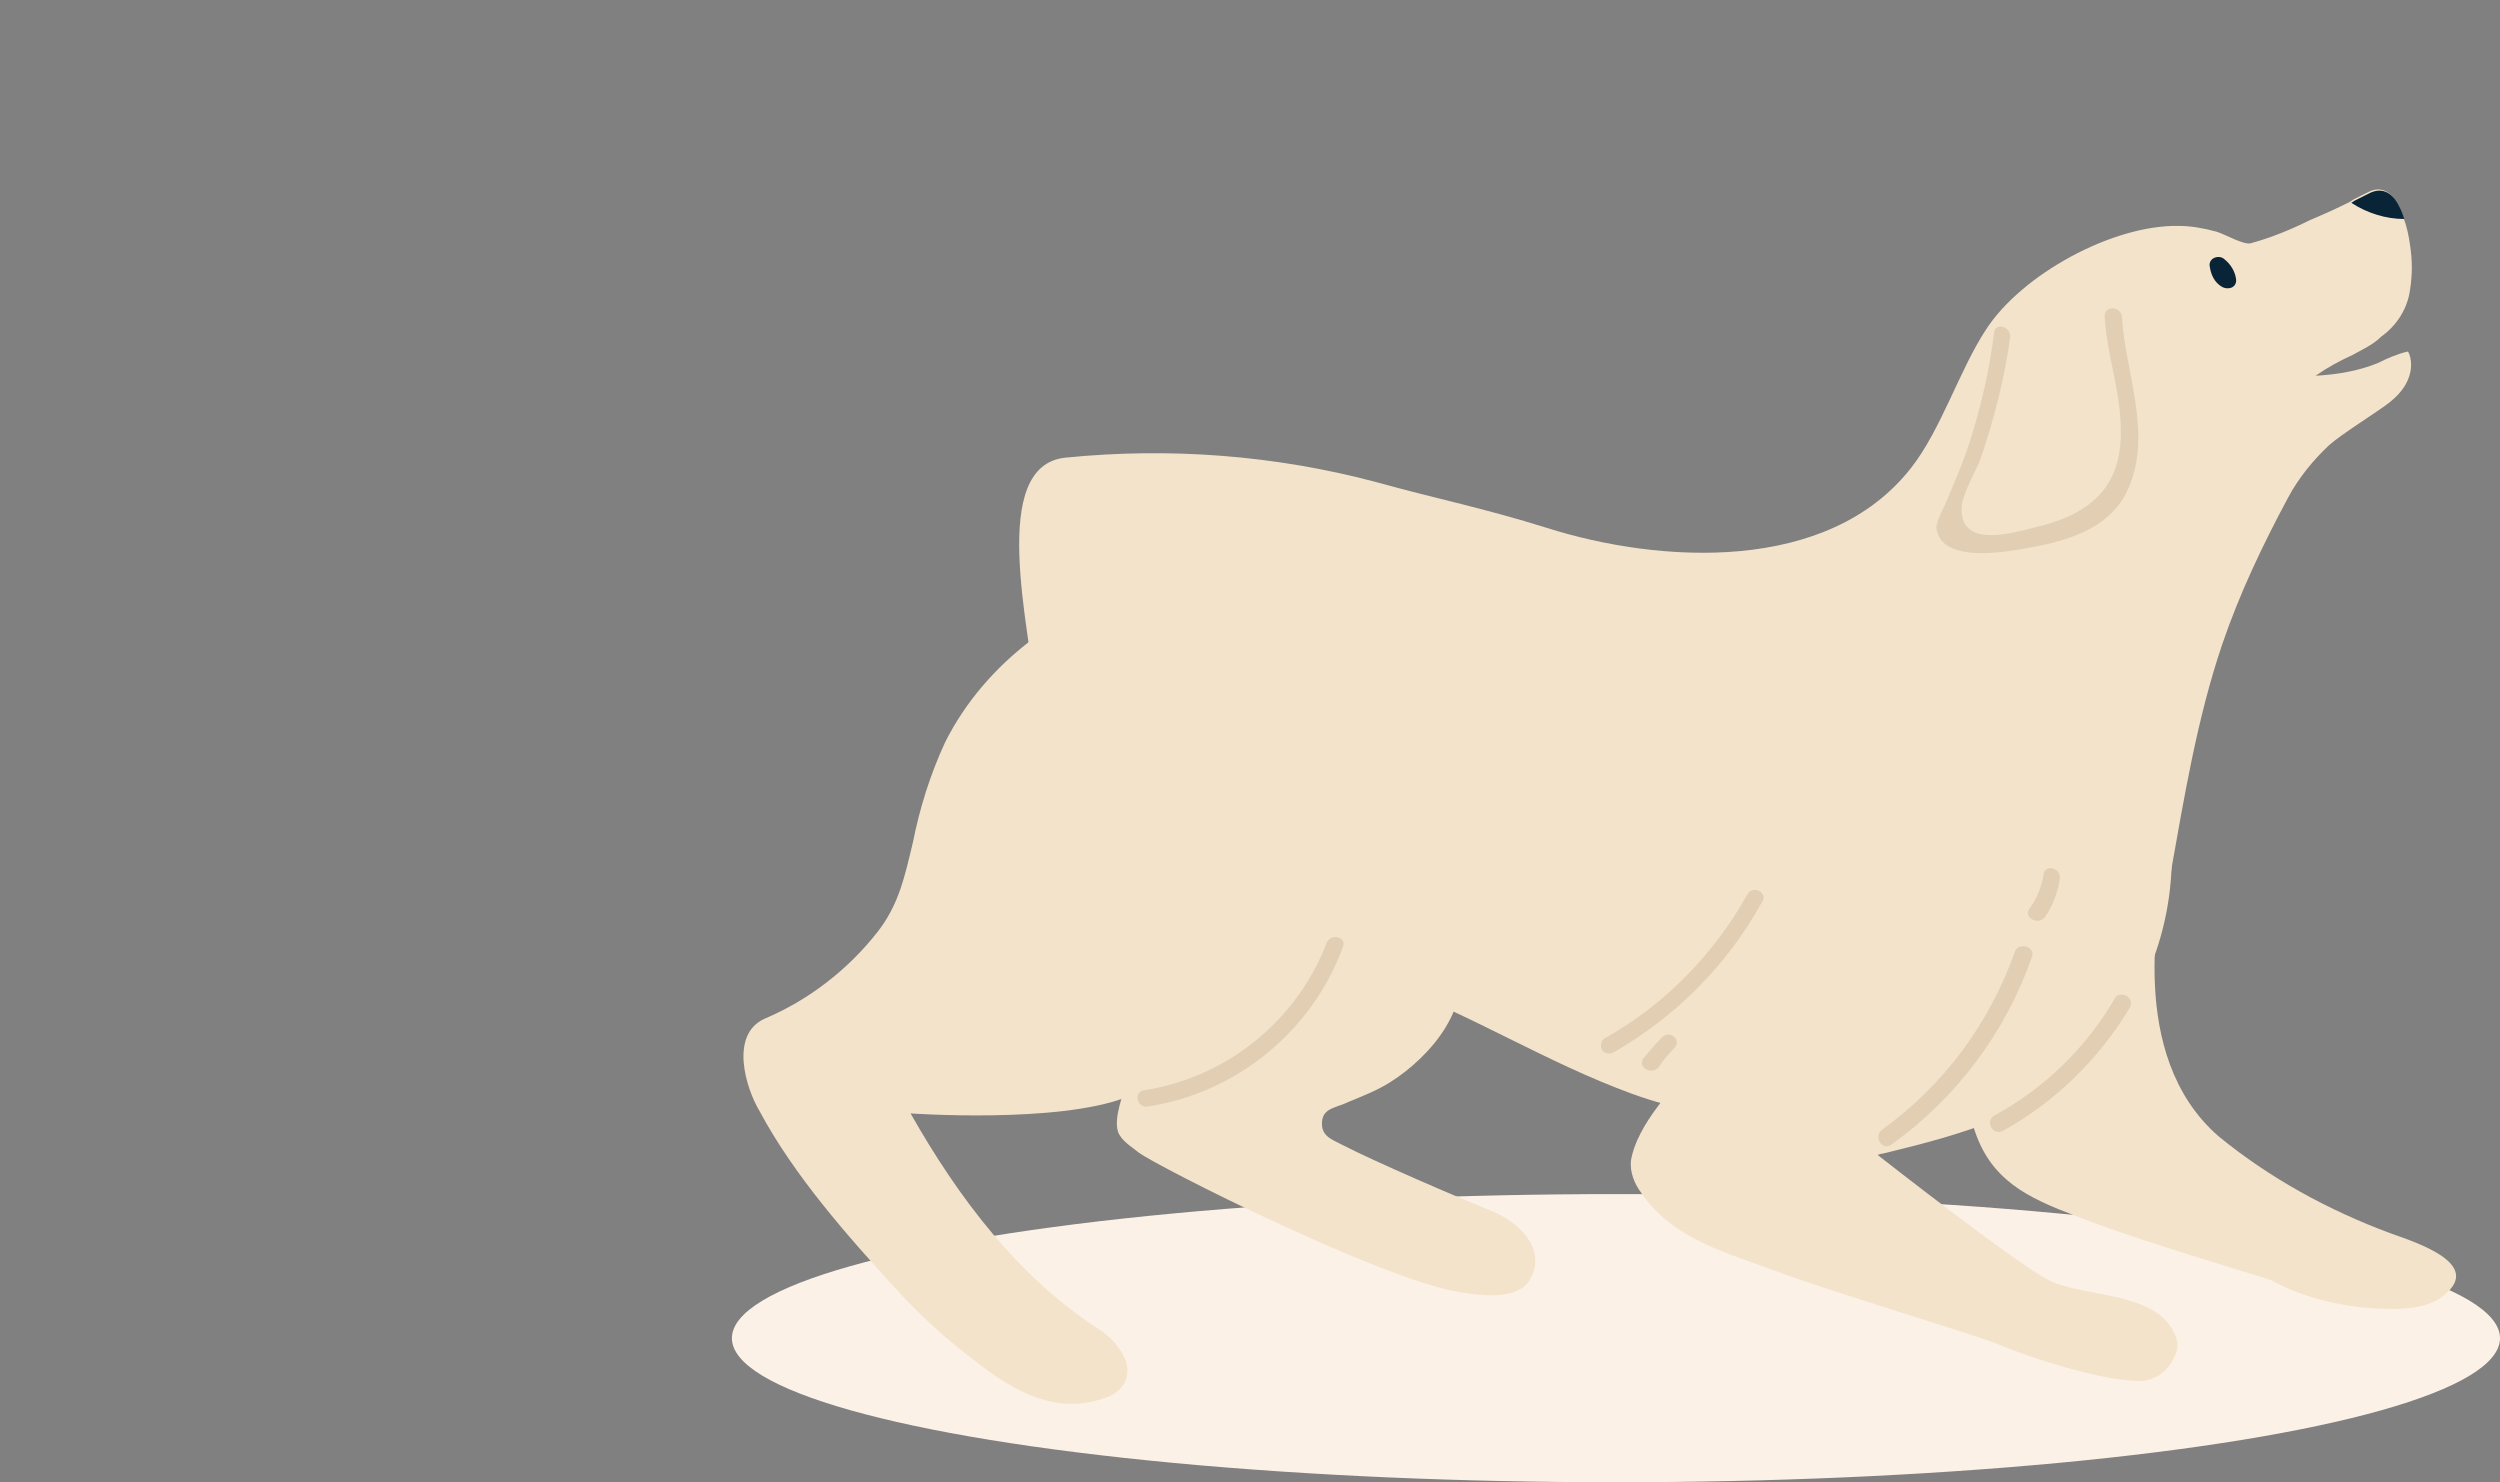 <?xml version="1.0" encoding="utf-8"?>
<!-- Generator: Adobe Illustrator 24.1.2, SVG Export Plug-In . SVG Version: 6.00 Build 0)  -->
<svg version="1.1" id="Layer_1" xmlns="http://www.w3.org/2000/svg" xmlns:xlink="http://www.w3.org/1999/xlink" x="0px" y="0px"
	 viewBox="0 0 216.9 128.6" style="enable-background:new 0 0 216.9 128.6;" xml:space="preserve">
<rect x="0" y="0" width="216.9" height="128.6" fill="#808080" stroke="none"/>
<style type="text/css">
	.st0{fill:#FCF1E7;}
	.st1{fill:none;}
	.st2{fill:#F3E3CA;}
	.st3{fill:#E2CEB3;}
	.st4{fill:#092437;}
</style>
<ellipse id="Ellipse_214" class="st0" cx="140.2" cy="116.1" rx="76.7" ry="12.5"/>
<g id="Layer_2_1_">
	<g id="Layer_1-2">
		<rect class="st1" width="191.6" height="105.2"/>
		<path id="Path_93539" class="st2" d="M207.4,107c-5.4-2-10.5-4.8-14.9-8.4c-8.2-7.1-4.9-20.5-5-22c0-0.6-1-0.6-0.9,0
			c0,0.9,0.1,1.8,0.1,2.7c-0.7-0.8-1.7-1.2-2.7-1.4c-3.2-0.6-6.4,1.1-8.8,3.1c-4.8,4.1-6.8,10.9-4,16.6c0,0,0,0.1,0,0.1
			c1.4,4.7,4.7,6.2,8.9,7.8c5.8,2.3,17,5.5,17,5.6c2.4,1.3,5,2,7.6,2.3c2,0.2,5.6,0.5,7.3-1C215.6,109.6,209.3,107.7,207.4,107h-0.1
			"/>
		<path id="Path_93540" class="st2" d="M204.1,30.8c-1.1,0.5-2.2,1.1-3.2,1.8c1.8-0.1,3.7-0.4,5.4-1.1c0.8-0.4,1.7-0.8,2.6-1
			c0.1,0,1.2,2.3-1.7,4.5c-0.9,0.7-4.1,2.7-5.1,3.6c-1.4,1.3-2.7,2.9-3.6,4.6c-2.2,4.1-4.2,8.3-5.7,12.7c-2.2,6.5-3.3,13.3-4.5,20
			c-0.8,4.4-2.5,8.6-5.1,12.3c-4.4,6.2-11.5,7.5-18.6,8.4c-7.7,1-15.6,1-23-1.7s-14-6.9-21.3-9.6c-12.3-4.7-28.9-8.4-30.3-24
			c-0.7-6.9-4.3-21,2.5-21.6c9-0.9,18.1-0.2,26.8,2.1c5.4,1.5,9.5,2.3,14.9,4c9.8,3.1,24.4,4,31.6-5.2c2.6-3.3,4.2-8.5,6.5-12
			c3.1-4.8,11-9.1,16.7-9c1.1,0,2.2,0.2,3.3,0.5c0.7,0.2,2.4,1.2,3,1c1.8-0.5,3.5-1.2,5.1-2c1.2-0.5,2.3-1,3.5-1.6l0.3-0.2l1.2-0.6
			c1.3-0.7,2.2,0.1,2.7,1.2c0.1,0.3,0.3,0.6,0.4,0.9c0.3,0.8,0.5,1.7,0.6,2.5c0.2,1.3,0.2,2.5,0,3.8c-0.2,1.6-1.1,3.1-2.5,4.1
			C205.9,29.9,205,30.3,204.1,30.8"/>
		<path id="Path_93541" class="st2" d="M188.7,115.8c-1.6-3.8-7.8-3.2-10.9-4.7c-2.8-1.4-14.9-10.9-14.9-10.9l0.3-0.1
			c0,0,0.1,0,0.1,0c7-1.7,14.2-3.6,19.1-9.3c4.2-5,6.3-11.3,6-17.8c0-0.6-1-0.7-0.9,0c0.4,6.5-1.9,12.8-6.2,17.7l-0.1,0.1
			c-0.9-2.4-2.1-5.1-4.8-5.3c-4.4-0.3-9.3,0.5-13.6,1.2c-0.7,0.1-1.3,0.3-2,0.4c0.3-1.5-1.1-3.1-2.6-2.1l-0.2,0.1
			c0-1-0.9-1.8-1.9-1.8c-0.4,0-0.8,0.2-1.2,0.5c-2.6,2.7-5.3,5.3-7.7,8.2c-2,2.3-5.2,5.6-5.7,8.7c-0.1,1,0.3,2,0.9,2.8
			c2.8,4.1,7.5,5.2,12,6.9c4.9,1.8,16.9,5.4,18.9,6.2c3,1.3,8.6,3,11.8,3.2c1.6,0.2,3-0.7,3.6-2.2C189,117,189,116.4,188.7,115.8"/>
		<path id="Path_93542" class="st2" d="M111.3,77.1c-0.3,0.8-0.5,1.6-0.8,2.4c-1.4-5.9,0.6-11.9-3.5-17.2c-2.1-2.7-6-7.7-10.1-8.9
			c1.1-0.5,2.2-0.9,3.4-1.2c0.5-0.2,0.7-0.7,0.6-1.2c-0.1-0.5-0.6-0.7-1.1-0.6c-7.4,2.1-14.3,7-17.8,14c-1.3,2.8-2.2,5.7-2.8,8.7
			c-0.7,2.9-1.2,5.4-3.1,7.8c-2.6,3.3-6,5.9-9.8,7.5c-3,1.4-1.6,6-0.4,8c3,5.6,7.6,10.8,11.9,15.5c2,2.2,4.3,4.3,6.7,6.1
			c3.4,2.7,7.2,4.9,11.6,3.2c0.6-0.2,1.2-0.7,1.5-1.3c0.3-0.7,0.3-1.5-0.1-2.2c-0.4-0.9-1.1-1.6-1.9-2.2
			C88.4,110.9,83.2,104,79,96.6c0,0,12.8,0.9,18.7-1.4c3.4-1.4,7.8-3.2,10.2-6.1c2.6-3.1,4-7.6,5.2-11.4
			C113.4,76.4,111.6,75.9,111.3,77.1"/>
		<path id="Path_93543" class="st2" d="M129.5,105.1c-3-1.2-10.2-4.3-13.1-5.8c-1-0.5-1.8-0.8-1.7-2s1.3-1.2,2.3-1.7
			c1.2-0.5,2.5-1,3.6-1.7c3.5-2.2,7.5-6.8,5.6-11.2c-0.2-0.6-1.2-0.3-0.9,0.3c0.2,0.5,0.3,1,0.4,1.6c-1.1-1.6-2.6-2.8-4.4-3.5
			c-3.4-1.5-7.2-2.2-10.9-2c-2.7,0.1-5.2,1.2-7.1,3.2c-0.9,1.2-1.7,2.4-2.4,3.7c-1.5,2.3-2.6,4.9-3.2,7.7c-0.2,1.3-1.1,3.2-0.7,4.5
			c0.3,0.8,1.2,1.3,1.8,1.8c1.6,1.2,21,11,27.8,12.1c1.8,0.3,5.2,0.8,6.2-1.2C134.2,108.3,131.7,106,129.5,105.1"/>
		<path id="Path_93545" class="st3" d="M174.8,82.6c-2.2,6.2-6.2,11.6-11.5,15.4c-0.8,0.6,0,1.9,0.8,1.3c5.6-4,9.9-9.7,12.2-16.3
			C176.6,82.1,175.1,81.7,174.8,82.6"/>
		<path id="Path_93546" class="st3" d="M177.3,75.9c-0.2,1.1-0.6,2.1-1.2,2.9c-0.6,0.8,0.7,1.5,1.3,0.8c0.7-1,1.1-2.1,1.3-3.3
			C178.9,75.3,177.4,74.9,177.3,75.9"/>
		<path id="Path_93547" class="st3" d="M151.6,77.6c-2.9,5.2-7.2,9.6-12.4,12.5c-0.3,0.2-0.4,0.7-0.2,1c0.2,0.3,0.6,0.4,1,0.2
			c5.4-3.1,9.9-7.6,12.9-13.1C153.4,77.5,152.1,76.7,151.6,77.6"/>
		<path id="Path_93548" class="st3" d="M144.2,90c-0.6,0.6-1.1,1.2-1.6,1.8c-0.6,0.8,0.7,1.5,1.3,0.8c0.4-0.6,0.8-1.1,1.3-1.6
			C146,90.3,144.9,89.3,144.2,90"/>
		<path id="Path_93549" class="st3" d="M115.1,81.8c-2.6,6.8-8.7,11.7-15.9,12.8c-0.9,0.2-0.5,1.6,0.4,1.4
			c7.7-1.2,14.2-6.5,16.9-13.8C116.9,81.3,115.5,80.9,115.1,81.8"/>
		<path id="Path_93554" class="st3" d="M184.1,27.5c-0.1-1-1.6-1-1.5,0c0.2,3.3,1.4,6.5,1.4,9.8c0.1,5.1-2.8,7.4-7.6,8.5
			c-1.7,0.4-6.5,1.9-6.2-1.9c0.1-1.1,1.2-3,1.6-4c1.2-3.5,2.1-7,2.6-10.6c0.1-1-1.3-1.4-1.4-0.4c-0.4,3.2-1.1,6.3-2.1,9.4
			c-0.6,1.9-1.4,3.7-2.2,5.6c-0.3,0.6-0.6,1.2-0.7,1.8c0.2,3,5.2,2.3,7,2c3.7-0.6,7.9-1.5,9.6-5.2C186.8,37.7,184.4,32.4,184.1,27.5
			"/>
		<path id="Path_93555" class="st3" d="M183.5,86.6c-2.5,4.3-6.1,7.8-10.5,10.2c-0.8,0.5-0.1,1.8,0.8,1.3c4.5-2.5,8.3-6.2,11-10.7
			c0.2-0.4,0-0.8-0.3-1C184.1,86.2,183.6,86.3,183.5,86.6"/>
		<path id="Path_93556" class="st4" d="M194,24.2c-0.1-0.7-0.5-1.3-1-1.7c-0.4-0.4-1.3-0.2-1.3,0.5c0.1,0.8,0.4,1.5,1.1,1.9
			C193.4,25.2,194.1,24.9,194,24.2"/>
		<path id="Path_93557" class="st4" d="M208.6,19c-1.6,0-3.2-0.5-4.6-1.4l0.3-0.2l1.2-0.6c1.3-0.7,2.2,0.1,2.7,1.2
			C208.4,18.4,208.5,18.7,208.6,19"/>
	</g>
</g>
</svg>
